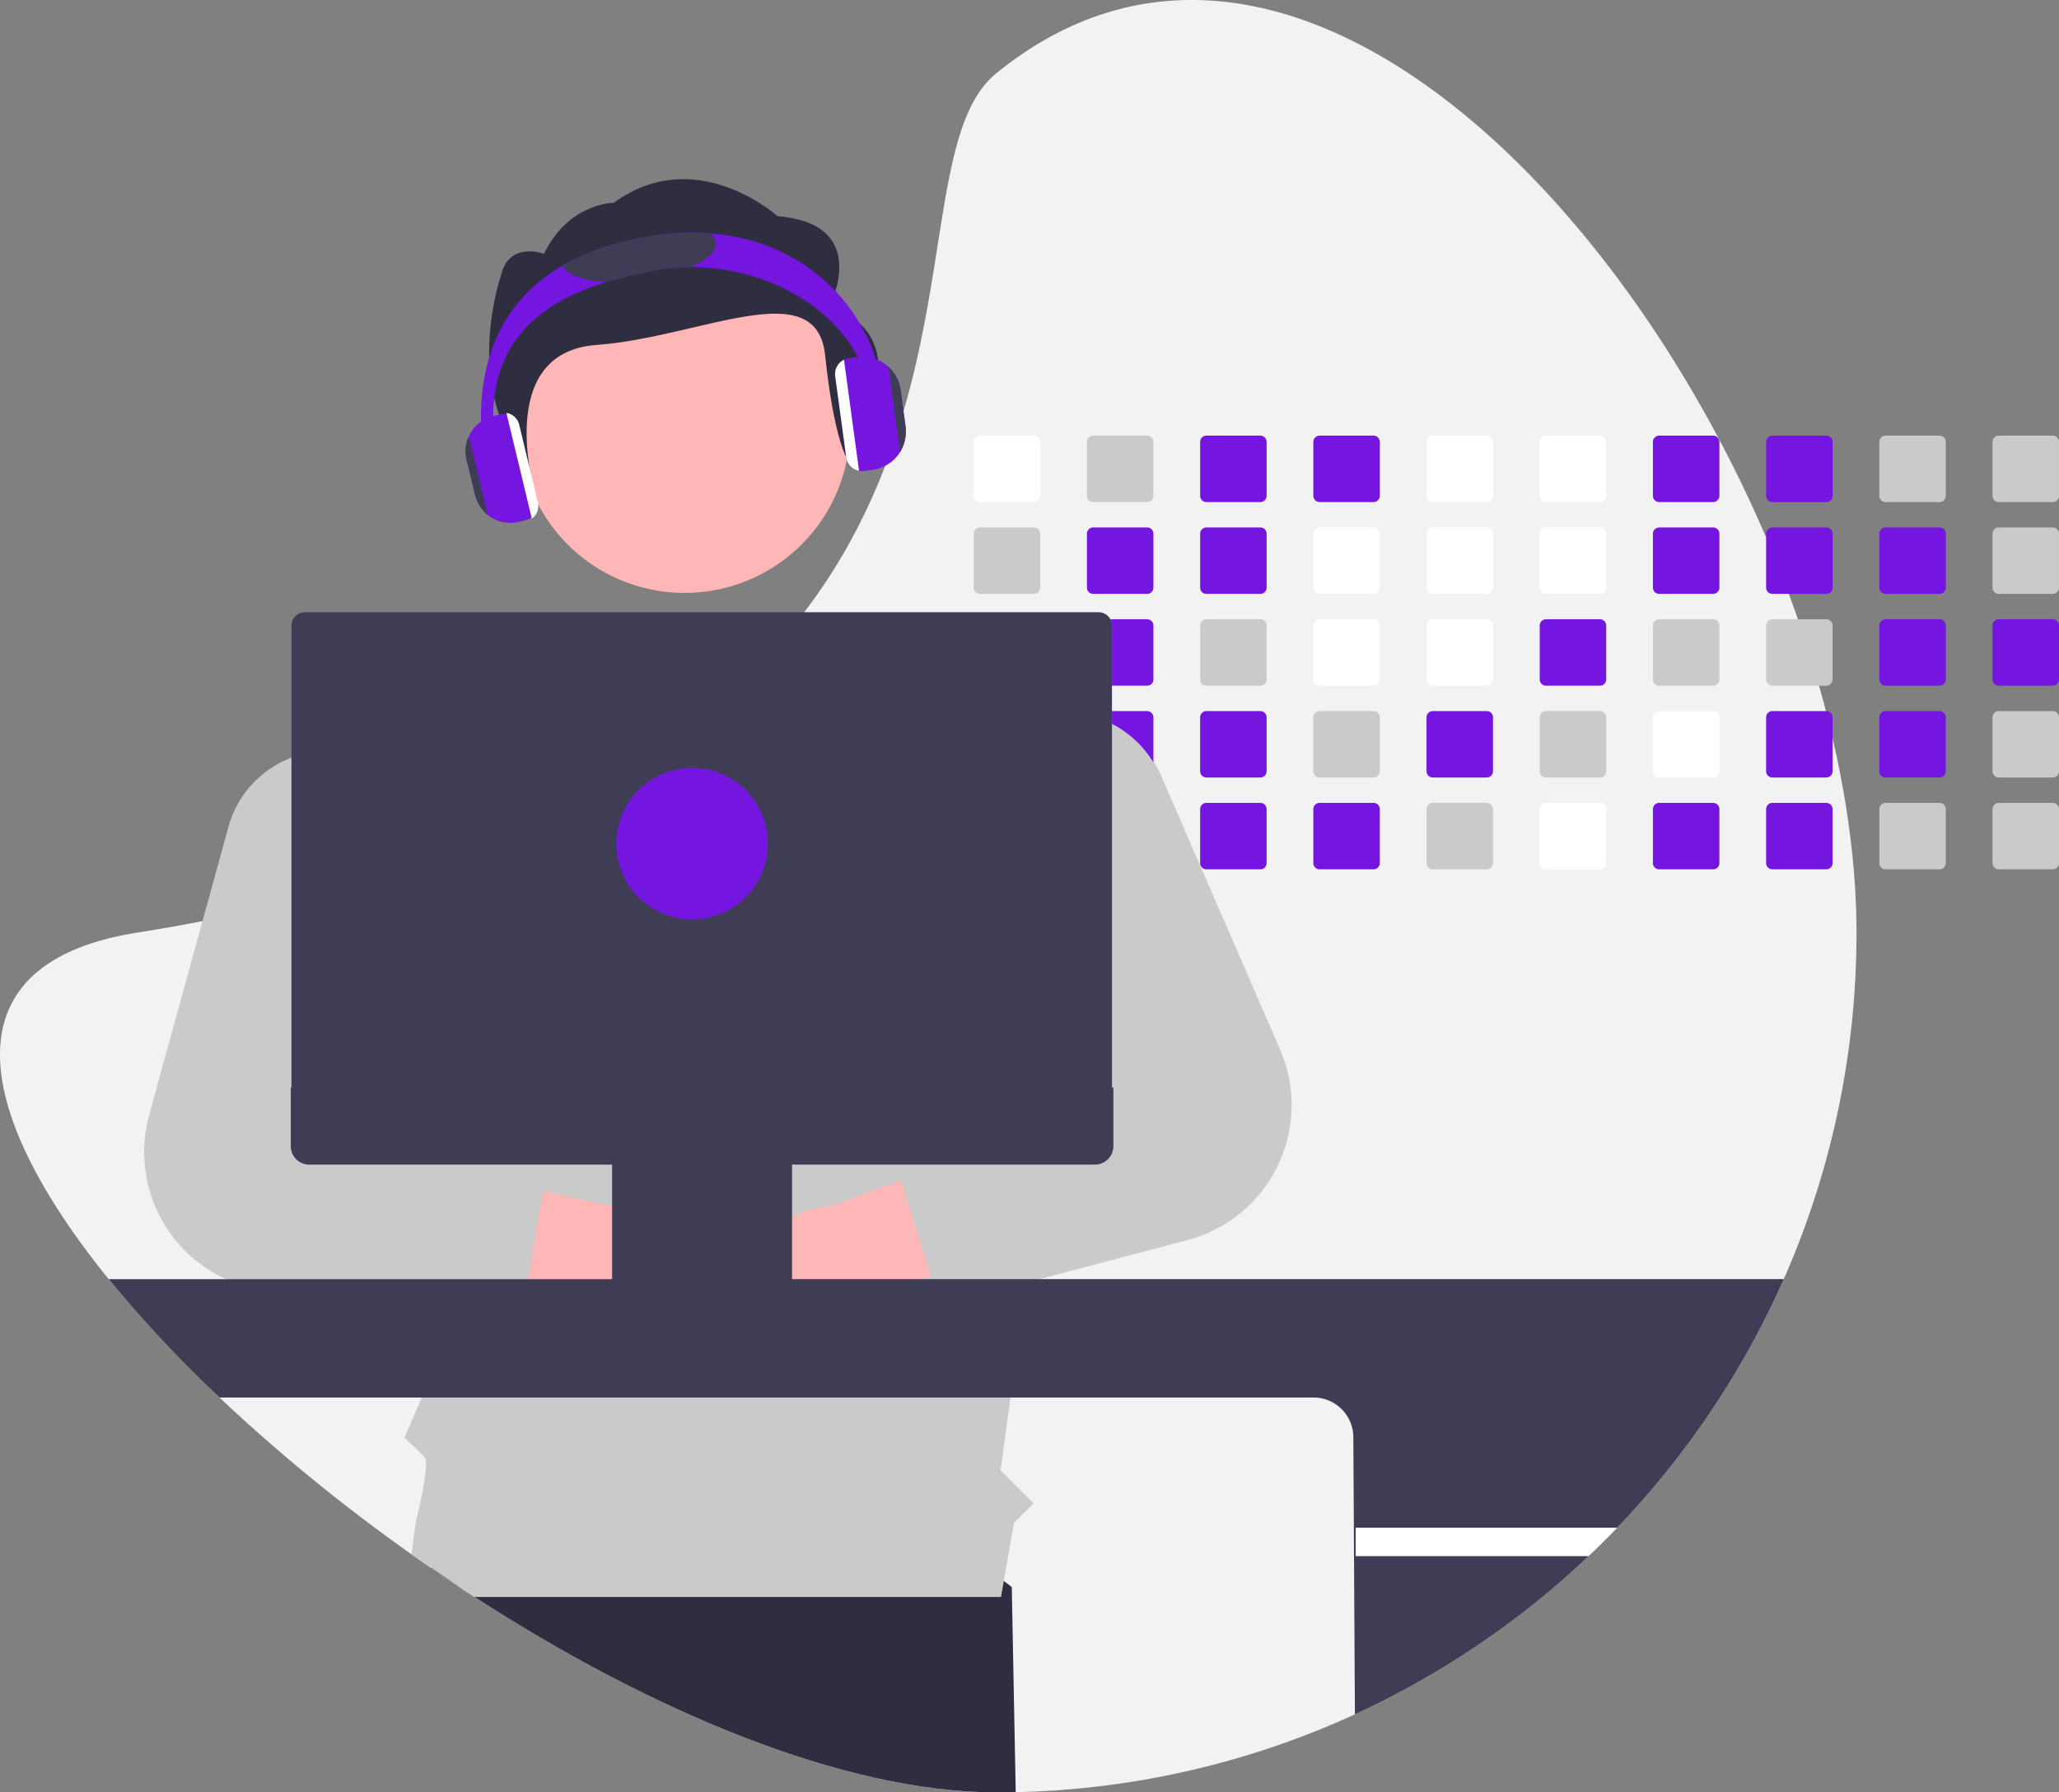 <!--
	* Modified by TTdsgms
	* https://ttdsgms.netlify.com
-->
<svg xmlns="http://www.w3.org/2000/svg" xmlns:cc="https://ttdsgms.netlify.com" xmlns:dc="https://ttdsgms.netlify.com" xmlns:rdf="https://ttdsgms.netlify.com" viewBox="0 0 850 740">
	<rect x="0" y="0" width="850" height="740" fill="#808080" stroke="none"/>
	<title>Developer activity. Modified by TTdsgms.</title>
	<desc>Developer activity. Modified by TTdsgms</desc>
	<path d="m766.39 385.11a353.99 353.81 0 0 1-98.788 245.62q-5.741 6.008-11.793 11.727-9.219 8.765-19.058 16.851a353.71 353.54 0 0 1-217.44 80.6q-3.972 0.09-7.975 0.09c-63.39 0-143.12-33.842-215.47-80.689q-8.979-5.814-17.799-11.897-4.122-2.817-8.205-5.714a729.97 729.61 0 0 1-79.27-64.727 513.79 513.54 0 0 1-45.721-48.865c-55.595-68.543-67.857-130.3 11.403-143q14.076-2.248 27.323-4.805 19.188-3.686 36.727-7.961 23.625-5.739 44.392-12.446 6.986-2.248 13.651-4.585c65.698-23.064 109.67-53.14 139.6-85.774q7.615-8.286 14.041-16.771a235.91 235.79 0 0 0 17.819-27.09 254.74 254.61 0 0 0 18.398-41.004l0.27-0.779c23.815-68.663 16.57-132.35 42.843-153.67 112.31-91.128 252.13 38.647 317.76 191.68q4.962 11.567 9.334 23.274 1.964 5.229 3.788 10.478 4.797 13.68 8.704 27.429 1.499 5.244 2.858 10.478c0.969 3.766 1.899 7.522 2.758 11.277 6.386 27.499 9.854 54.619 9.854 80.26z" fill="#f2f2f2"/>
	<path d="m451.31 179.85a2.599 2.598 0 0 0-2.598 2.599v22.245a2.591 2.59 0 0 0 2.598 2.587h22.246a2.598 2.596 0 0 0 2.6-2.587v-22.245a2.606 2.605 0 0 0-2.6-2.599zm327.1 0a2.597 2.596 0 0 0-2.588 2.599v22.245a2.589 2.588 0 0 0 2.588 2.587h22.255a2.598 2.596 0 0 0 2.598-2.587v-22.245a2.606 2.605 0 0 0-2.598-2.599zm46.73 0a2.598 2.596 0 0 0-2.588 2.599v22.245a2.589 2.588 0 0 0 2.588 2.587h22.255a2.598 2.596 0 0 0 2.598-2.587v-22.245a2.606 2.605 0 0 0-2.598-2.599zm-420.56 37.909a2.599 2.598 0 0 0-2.598 2.597v22.245a2.591 2.59 0 0 0 2.598 2.587h22.246a2.597 2.596 0 0 0 2.598-2.587v-22.245a2.606 2.605 0 0 0-2.598-2.597zm420.56 0a2.598 2.596 0 0 0-2.588 2.597v22.245a2.589 2.588 0 0 0 2.588 2.587h22.255a2.597 2.596 0 0 0 2.598-2.587v-22.245a2.606 2.605 0 0 0-2.598-2.597zm-420.56 37.907a2.599 2.598 0 0 0-2.598 2.597v22.237a2.593 2.592 0 0 0 2.598 2.597h22.246a2.599 2.598 0 0 0 2.598-2.597v-22.237a2.606 2.605 0 0 0-2.598-2.597zm93.46 0a2.599 2.598 0 0 0-2.598 2.597v22.237a2.593 2.592 0 0 0 2.598 2.597h22.246a2.599 2.598 0 0 0 2.6-2.597v-22.237a2.606 2.605 0 0 0-2.6-2.597zm186.91 0a2.598 2.596 0 0 0-2.588 2.597v22.237a2.591 2.59 0 0 0 2.588 2.597h22.255a2.6 2.598 0 0 0 2.598-2.597v-22.237a2.606 2.605 0 0 0-2.598-2.597zm46.73 0a2.598 2.596 0 0 0-2.588 2.597v22.237a2.591 2.59 0 0 0 2.588 2.597h22.255a2.599 2.598 0 0 0 2.598-2.597v-22.237a2.606 2.605 0 0 0-2.598-2.597zm-470.02 13.456-27.053 35.15-65.308 22.186a42.666 42.645 0 0 0-48.979-13.625c-0.25 0.09-0.509 0.189-0.759 0.289a42.556 42.536 0 0 0-25.295 28.378l-10.673 38.808-22.017 80a57.73 57.702 0 0 0 48.93 72.598l62.931 7.371 1.659 34.393-0.99 2.306-7.126 16.622s5.657 5.105 8.235 7.962c2.588 2.857-3.568 26.759-3.568 26.759l-1.788 13.385c8.541 6.047 17.209 11.915 26.003 17.609h217.39l-0.01-0.068 5.327-30.497 8.116-8.11-13.612-13.606 4.068-30.056 4.657-34.491 0.58-3.038 1.909-10.057v-2e-3l4.827-1.278 61.11-16.132a57.724 57.696 0 0 0 38.197-78.771l-49.129-113.01a42.792 42.771 0 0 0-20.257-21.326 43.329 43.308 0 0 0-8.774-3.196c-0.47-0.12-0.94-0.23-1.409-0.32a42.105 42.085 0 0 0-19.468 0.359 2.615 2.614 0 0 0-2.559-2.136h-22.246a2.6 2.598 0 0 0-2.598 2.597v21.205l-10.464-4.994-45.99-42.632-27.563-0.209zm283.11 24.453a2.6 2.598 0 0 0-2.598 2.597v22.235a2.593 2.592 0 0 0 2.598 2.597h22.248a2.6 2.598 0 0 0 2.598-2.597v-22.235a2.606 2.605 0 0 0-2.598-2.597zm93.453 0a2.598 2.596 0 0 0-2.59 2.597v22.235a2.591 2.59 0 0 0 2.59 2.597h22.255a2.6 2.598 0 0 0 2.598-2.597v-22.235a2.606 2.605 0 0 0-2.598-2.597zm186.92 0a2.598 2.596 0 0 0-2.588 2.597v22.235a2.591 2.59 0 0 0 2.588 2.597h22.255a2.6 2.598 0 0 0 2.598-2.597v-22.235a2.606 2.605 0 0 0-2.598-2.597zm-233.65 37.907a2.591 2.59 0 0 0-2.588 2.597v22.235a2.591 2.59 0 0 0 2.588 2.599h22.257a2.6 2.599 0 0 0 2.598-2.599v-22.235a2.6 2.598 0 0 0-2.598-2.597zm186.92 0a2.591 2.59 0 0 0-2.588 2.597v22.235a2.591 2.59 0 0 0 2.588 2.599h22.255a2.6 2.598 0 0 0 2.598-2.599v-22.235a2.6 2.598 0 0 0-2.598-2.597zm46.73 0a2.591 2.59 0 0 0-2.588 2.597v22.235a2.591 2.59 0 0 0 2.588 2.599h22.255a2.6 2.598 0 0 0 2.598-2.599v-22.235a2.6 2.598 0 0 0-2.598-2.597zm-658.69 64.457 2.569 53.071 0.26 5.305 0.599 12.576-4.487-0.929a18.921 18.911 0 0 1-12.521-9.06 19.148 19.139 0 0 1-2.45-7.891 18.883 18.873 0 0 1 0.89-7.472z" fill="#cacaca"/>
	<path d="m282.64 108.29a68.279 68.245 0 0 0-68.279 68.246 68.279 68.245 0 0 0 68.279 68.246 68.279 68.245 0 0 0 68.279-68.246 68.279 68.245 0 0 0-68.279-68.246zm89.309 378.98-28.929 10.742a30.431 30.416 0 0 0-6.244 60.085 30.267 30.252 0 0 0 37.07-27.908l10.583-3.069c-0.069-0.178-0.128-0.356-0.187-0.535zm-147.82 4.501v4e-3l-5.926 36.338-0.699 4.316a4.892 4.89 0 0 1-0.111 0.55 13.488 13.481 0 0 1 0 2e-3l10.911 1.547a30.267 30.252 0 0 0 40.638 22.405 30.431 30.416 0 0 0-14.661-58.604z" fill="#ffb6b6"/>
	<path d="m281.29 73.977c-8.769 0.153-18.32 2.767-27.922 9.746 0 0-18.622 5.16e-4 -28.805 21.063 0 0-14.645-5.553-17.863 9.305 0 0-10.717 31.021 0 58.939 10.717 27.919 14.275 31.021 14.275 31.021s-17.61-58.535 25.254-61.637c42.864-3.102 90.83-29.874 94.402 4.248 3.572 34.122 8.949 42.529 8.949 42.529s33.927-48.734-7.148-62.693c0 0 17.857-34.123-21.432-37.225 0 0-17.302-15.687-39.711-15.297zm-103.2 573.29-0.023 0.143c5.88 4.055 11.815 8.021 17.801 11.896-6.012-3.893-11.883-7.982-17.777-12.039zm17.777 12.039c72.354 46.847 152.08 80.691 215.47 80.691 2.668 0 5.326-0.03 7.975-0.09l-1.629-84.695-3.295-2.518-1.143 6.543 0.01 0.068h-217.39z" fill="#2f2e41"/>
	<path d="m282.85 96.088a97.069 97.022 0 0 0-9.853 0.804c-15.72 2.038-29.44 6.223-40.683 12.716-21.386 12.346-33.77 33.053-33.77 63.199a83.823 83.782 0 0 0 0.078 1.227 14.895 14.887 0 0 0-6.014 15.664l3.447 14.343a15.835 15.827 0 0 0 5.337 8.61 14.036 14.029 0 0 0 1.361 0.97 14.8 14.793 0 0 0 11.362 1.838l2.969-0.718a5.837 5.834 0 0 0 2.169-1.011 5.989 5.987 0 0 0 2.288-6.263l-7.694-31.974a6.02 6.017 0 0 0-4.878-4.546 6.729 6.726 0 0 0-0.999-0.078 6.022 6.019 0 0 0-1.399 0.17l-2.977 0.718a14.895 14.887 0 0 0-0.029 0.01c0.455-33.743 22.814-47.963 46.92-55.348 6.176-1.888 12.461-3.335 18.518-4.544a82.33 82.29 0 0 1 16.339-1.588c28.418 0.015 56.641 14.068 68.833 37.146a15.806 15.798 0 0 0-0.617 0.053l-3.127 0.429a6.52 6.517 0 0 0-4.347 2.526 6.544 6.541 0 0 0-1.29 4.866l4.548 33.501a6.573 6.57 0 0 0 5.295 5.564 6.151 6.147 0 0 0 1.22 0.119 6.495 6.492 0 0 0 0.88-0.059l3.498-0.47a15.781 15.774 0 0 0 10.732-6.423c0.27-0.38 0.531-0.769 0.771-1.169a16.738 16.73 0 0 0 2.028-10.798l-1.97-14.544a15.7 15.693 0 0 0-4.997-9.548 15.806 15.798 0 0 0-5.212-3.157c-9.286-28.459-34.714-49.579-68.851-52.031a97.069 97.022 0 0 0-9.884-0.205zm215.19 83.76a2.599 2.598 0 0 0-2.598 2.599v22.245a2.591 2.59 0 0 0 2.598 2.587h22.246a2.598 2.596 0 0 0 2.6-2.587v-22.245a2.606 2.605 0 0 0-2.6-2.599zm46.73 0a2.599 2.598 0 0 0-2.598 2.599v22.245a2.591 2.59 0 0 0 2.598 2.587h22.248a2.598 2.596 0 0 0 2.598-2.587v-22.245a2.606 2.605 0 0 0-2.598-2.599zm140.18 0a2.597 2.596 0 0 0-2.588 2.599v22.245a2.589 2.588 0 0 0 2.588 2.587h22.255a2.598 2.596 0 0 0 2.598-2.587v-22.245a2.606 2.605 0 0 0-2.598-2.599zm46.73 0a2.597 2.596 0 0 0-2.588 2.599v22.245a2.589 2.588 0 0 0 2.588 2.587h22.255a2.598 2.596 0 0 0 2.598-2.587v-22.245a2.606 2.605 0 0 0-2.598-2.599zm-280.37 37.909a2.599 2.598 0 0 0-2.598 2.597v22.245a2.591 2.59 0 0 0 2.598 2.587h22.246a2.597 2.596 0 0 0 2.6-2.587v-22.245a2.606 2.605 0 0 0-2.6-2.597zm46.73 0a2.599 2.598 0 0 0-2.598 2.597v22.245a2.591 2.59 0 0 0 2.598 2.587h22.246a2.597 2.596 0 0 0 2.6-2.587v-22.245a2.606 2.605 0 0 0-2.6-2.597zm186.91 0a2.597 2.596 0 0 0-2.588 2.597v22.245a2.589 2.588 0 0 0 2.588 2.587h22.255a2.598 2.596 0 0 0 2.598-2.587v-22.245a2.606 2.605 0 0 0-2.598-2.597zm46.73 0a2.597 2.596 0 0 0-2.588 2.597v22.245a2.589 2.588 0 0 0 2.588 2.587h22.255a2.597 2.596 0 0 0 2.598-2.587v-22.245a2.606 2.605 0 0 0-2.598-2.597zm46.73 0a2.597 2.596 0 0 0-2.588 2.597v22.245a2.589 2.588 0 0 0 2.588 2.587h22.255a2.597 2.596 0 0 0 2.598-2.587v-22.245a2.606 2.605 0 0 0-2.598-2.597zm-320.06 37.907a5.382 5.379 0 0 1 0.679 2.647v24.783h14.52a2.599 2.598 0 0 0 2.6-2.597v-22.237a2.606 2.605 0 0 0-2.6-2.597zm179.87 0a2.598 2.596 0 0 0-2.59 2.597v22.237a2.591 2.59 0 0 0 2.59 2.597h22.255a2.6 2.598 0 0 0 2.598-2.597v-22.237a2.606 2.605 0 0 0-2.598-2.597zm140.19 0a2.598 2.596 0 0 0-2.588 2.597v22.237a2.591 2.59 0 0 0 2.588 2.597h22.255a2.599 2.598 0 0 0 2.598-2.597v-22.237a2.606 2.605 0 0 0-2.598-2.597zm46.73 0a2.598 2.596 0 0 0-2.588 2.597v22.237a2.591 2.59 0 0 0 2.588 2.597h22.255a2.599 2.598 0 0 0 2.598-2.597v-22.237a2.606 2.605 0 0 0-2.598-2.597zm-366.11 37.909v5.293a42.792 42.771 0 0 1 17.12 15.92v-18.616a2.606 2.605 0 0 0-2.6-2.597zm39.005 0a2.6 2.598 0 0 0-2.598 2.597v22.235a2.593 2.592 0 0 0 2.598 2.597h22.246a2.6 2.598 0 0 0 2.6-2.597v-22.235a2.606 2.605 0 0 0-2.6-2.597zm93.451 0a2.598 2.596 0 0 0-2.588 2.597v22.235a2.591 2.59 0 0 0 2.588 2.597h22.257a2.6 2.598 0 0 0 2.598-2.597v-22.235a2.606 2.605 0 0 0-2.598-2.597zm140.19 0a2.598 2.596 0 0 0-2.588 2.597v22.235a2.591 2.59 0 0 0 2.588 2.597h22.255a2.6 2.598 0 0 0 2.598-2.597v-22.235a2.606 2.605 0 0 0-2.598-2.597zm46.73 0a2.598 2.596 0 0 0-2.588 2.597v22.235a2.591 2.59 0 0 0 2.588 2.597h22.255a2.6 2.598 0 0 0 2.598-2.597v-22.235a2.606 2.605 0 0 0-2.598-2.597zm-280.37 37.907a2.593 2.592 0 0 0-2.598 2.597v22.235a2.593 2.592 0 0 0 2.598 2.599h22.246a2.6 2.599 0 0 0 2.6-2.599v-22.235a2.6 2.598 0 0 0-2.6-2.597zm46.73 0a2.593 2.592 0 0 0-2.598 2.597v22.235a2.593 2.592 0 0 0 2.598 2.599h22.248a2.6 2.599 0 0 0 2.598-2.599v-22.235a2.6 2.598 0 0 0-2.598-2.597zm140.18 0a2.591 2.59 0 0 0-2.588 2.597v22.235a2.591 2.59 0 0 0 2.588 2.599h22.255a2.6 2.599 0 0 0 2.598-2.599v-22.235a2.6 2.598 0 0 0-2.598-2.597zm46.73 0a2.591 2.59 0 0 0-2.588 2.597v22.235a2.591 2.59 0 0 0 2.588 2.599h22.255a2.6 2.598 0 0 0 2.598-2.599v-22.235a2.6 2.598 0 0 0-2.598-2.597z" fill="#7415e0"/>
	<path d="m286.15 96.045a97.069 97.022 0 0 0-13.15 0.847c-15.72 2.038-29.44 6.223-40.683 12.716 1.429 3.846 8.524 6.341 18.168 6.811 6.176-1.888 12.461-3.335 18.518-4.544a82.33 82.29 0 0 1 16.339-1.588c6.616-3.007 10.584-6.704 10.115-10.18a5.723 5.721 0 0 0-2.719-3.814 97.069 97.022 0 0 0-6.588-0.248zm80.65 55.436 4.528 33.332a6.172 6.169 0 0 0 0.41 1.559 16.738 16.73 0 0 0 2.028-10.798l-1.97-14.544a15.7 15.693 0 0 0-4.997-9.548zm-173.62 29.436a14.716 14.709 0 0 0-0.57 8.781l3.447 14.343a15.835 15.827 0 0 0 5.337 8.61l-7.044-29.286a6.472 6.469 0 0 0-1.169-2.448zm-67.319 71.849a5.551 5.548 0 0 0-5.536 5.545v190.69h-0.297v24.186a7.639 7.635 0 0 0 7.638 7.636h125.02v47.281h-207.81a513.79 513.54 0 0 0 45.721 48.865h451.68a16.435 16.427 0 0 1 16.41 16.411l0.65 114.4a355.21 355.03 0 0 0 77.422-48.477c6.556-5.384 12.909-11 19.058-16.85 4.027-3.816 7.957-7.725 11.791-11.727a355.4 355.23 0 0 0 68.777-102.63h-409.41v-47.281h125.02a7.639 7.635 0 0 0 7.638-7.636v-24.186h-0.588v-190.69a5.382 5.379 0 0 0-0.679-2.647 5.534 5.532 0 0 0-4.868-2.897z" fill="#3f3d56"/>
	<path d="m285.72 317.04a31.287 31.271 0 0 0-31.287 31.272 31.287 31.271 0 0 0 31.287 31.272 31.287 31.271 0 0 0 31.287-31.272 31.287 31.271 0 0 0-31.287-31.272z" fill="#7415e0"/>
	<path d="m348.41 148.52a6.428 6.425 0 0 0-2.329 1.918 6.544 6.541 0 0 0-1.29 4.866l4.548 33.501a6.573 6.57 0 0 0 5.295 5.564zm-139.36 21.936 10.503 43.67a6.507 6.504 0 0 0 2.479-6.781l-7.694-31.974a6.528 6.524 0 0 0-5.288-4.914zm195.54 9.388a2.599 2.598 0 0 0-2.598 2.599v22.245a2.591 2.59 0 0 0 2.598 2.587h22.246a2.598 2.596 0 0 0 2.598-2.587v-22.245a2.606 2.605 0 0 0-2.598-2.599zm186.91 0a2.597 2.596 0 0 0-2.588 2.599v22.245a2.589 2.588 0 0 0 2.588 2.587h22.257a2.598 2.596 0 0 0 2.598-2.587v-22.245a2.606 2.605 0 0 0-2.598-2.599zm46.732 0a2.597 2.596 0 0 0-2.59 2.599v22.245a2.589 2.588 0 0 0 2.59 2.587h22.255a2.598 2.596 0 0 0 2.598-2.587v-22.245a2.606 2.605 0 0 0-2.598-2.599zm-93.453 37.909a2.599 2.598 0 0 0-2.598 2.597v22.245a2.591 2.59 0 0 0 2.598 2.587h22.248a2.597 2.596 0 0 0 2.598-2.587v-22.245a2.606 2.605 0 0 0-2.598-2.597zm46.72 0a2.597 2.596 0 0 0-2.588 2.597v22.245a2.589 2.588 0 0 0 2.588 2.587h22.257a2.597 2.596 0 0 0 2.598-2.587v-22.245a2.606 2.605 0 0 0-2.598-2.597zm46.732 0a2.597 2.596 0 0 0-2.59 2.597v22.245a2.589 2.588 0 0 0 2.59 2.587h22.255a2.598 2.596 0 0 0 2.598-2.587v-22.245a2.606 2.605 0 0 0-2.598-2.597zm-93.453 37.907a2.6 2.598 0 0 0-2.598 2.597v22.237a2.593 2.592 0 0 0 2.598 2.597h22.248a2.599 2.598 0 0 0 2.598-2.597v-22.237a2.606 2.605 0 0 0-2.598-2.597zm46.72 0a2.598 2.596 0 0 0-2.588 2.597v22.237a2.591 2.59 0 0 0 2.588 2.597h22.257a2.599 2.598 0 0 0 2.598-2.597v-22.237a2.606 2.605 0 0 0-2.598-2.597zm93.462 37.909a2.598 2.596 0 0 0-2.588 2.597v22.235a2.591 2.59 0 0 0 2.588 2.597h22.255a2.6 2.598 0 0 0 2.598-2.597v-22.235a2.606 2.605 0 0 0-2.598-2.597zm-46.73 37.907a2.591 2.59 0 0 0-2.59 2.597v22.235a2.591 2.59 0 0 0 2.59 2.599h22.255a2.6 2.599 0 0 0 2.598-2.599v-22.235a2.6 2.598 0 0 0-2.598-2.597zm-78.562 299.25v11.727h96.15c4.034-3.812 7.964-7.722 11.791-11.727z" fill="#fff"/>
</svg>

